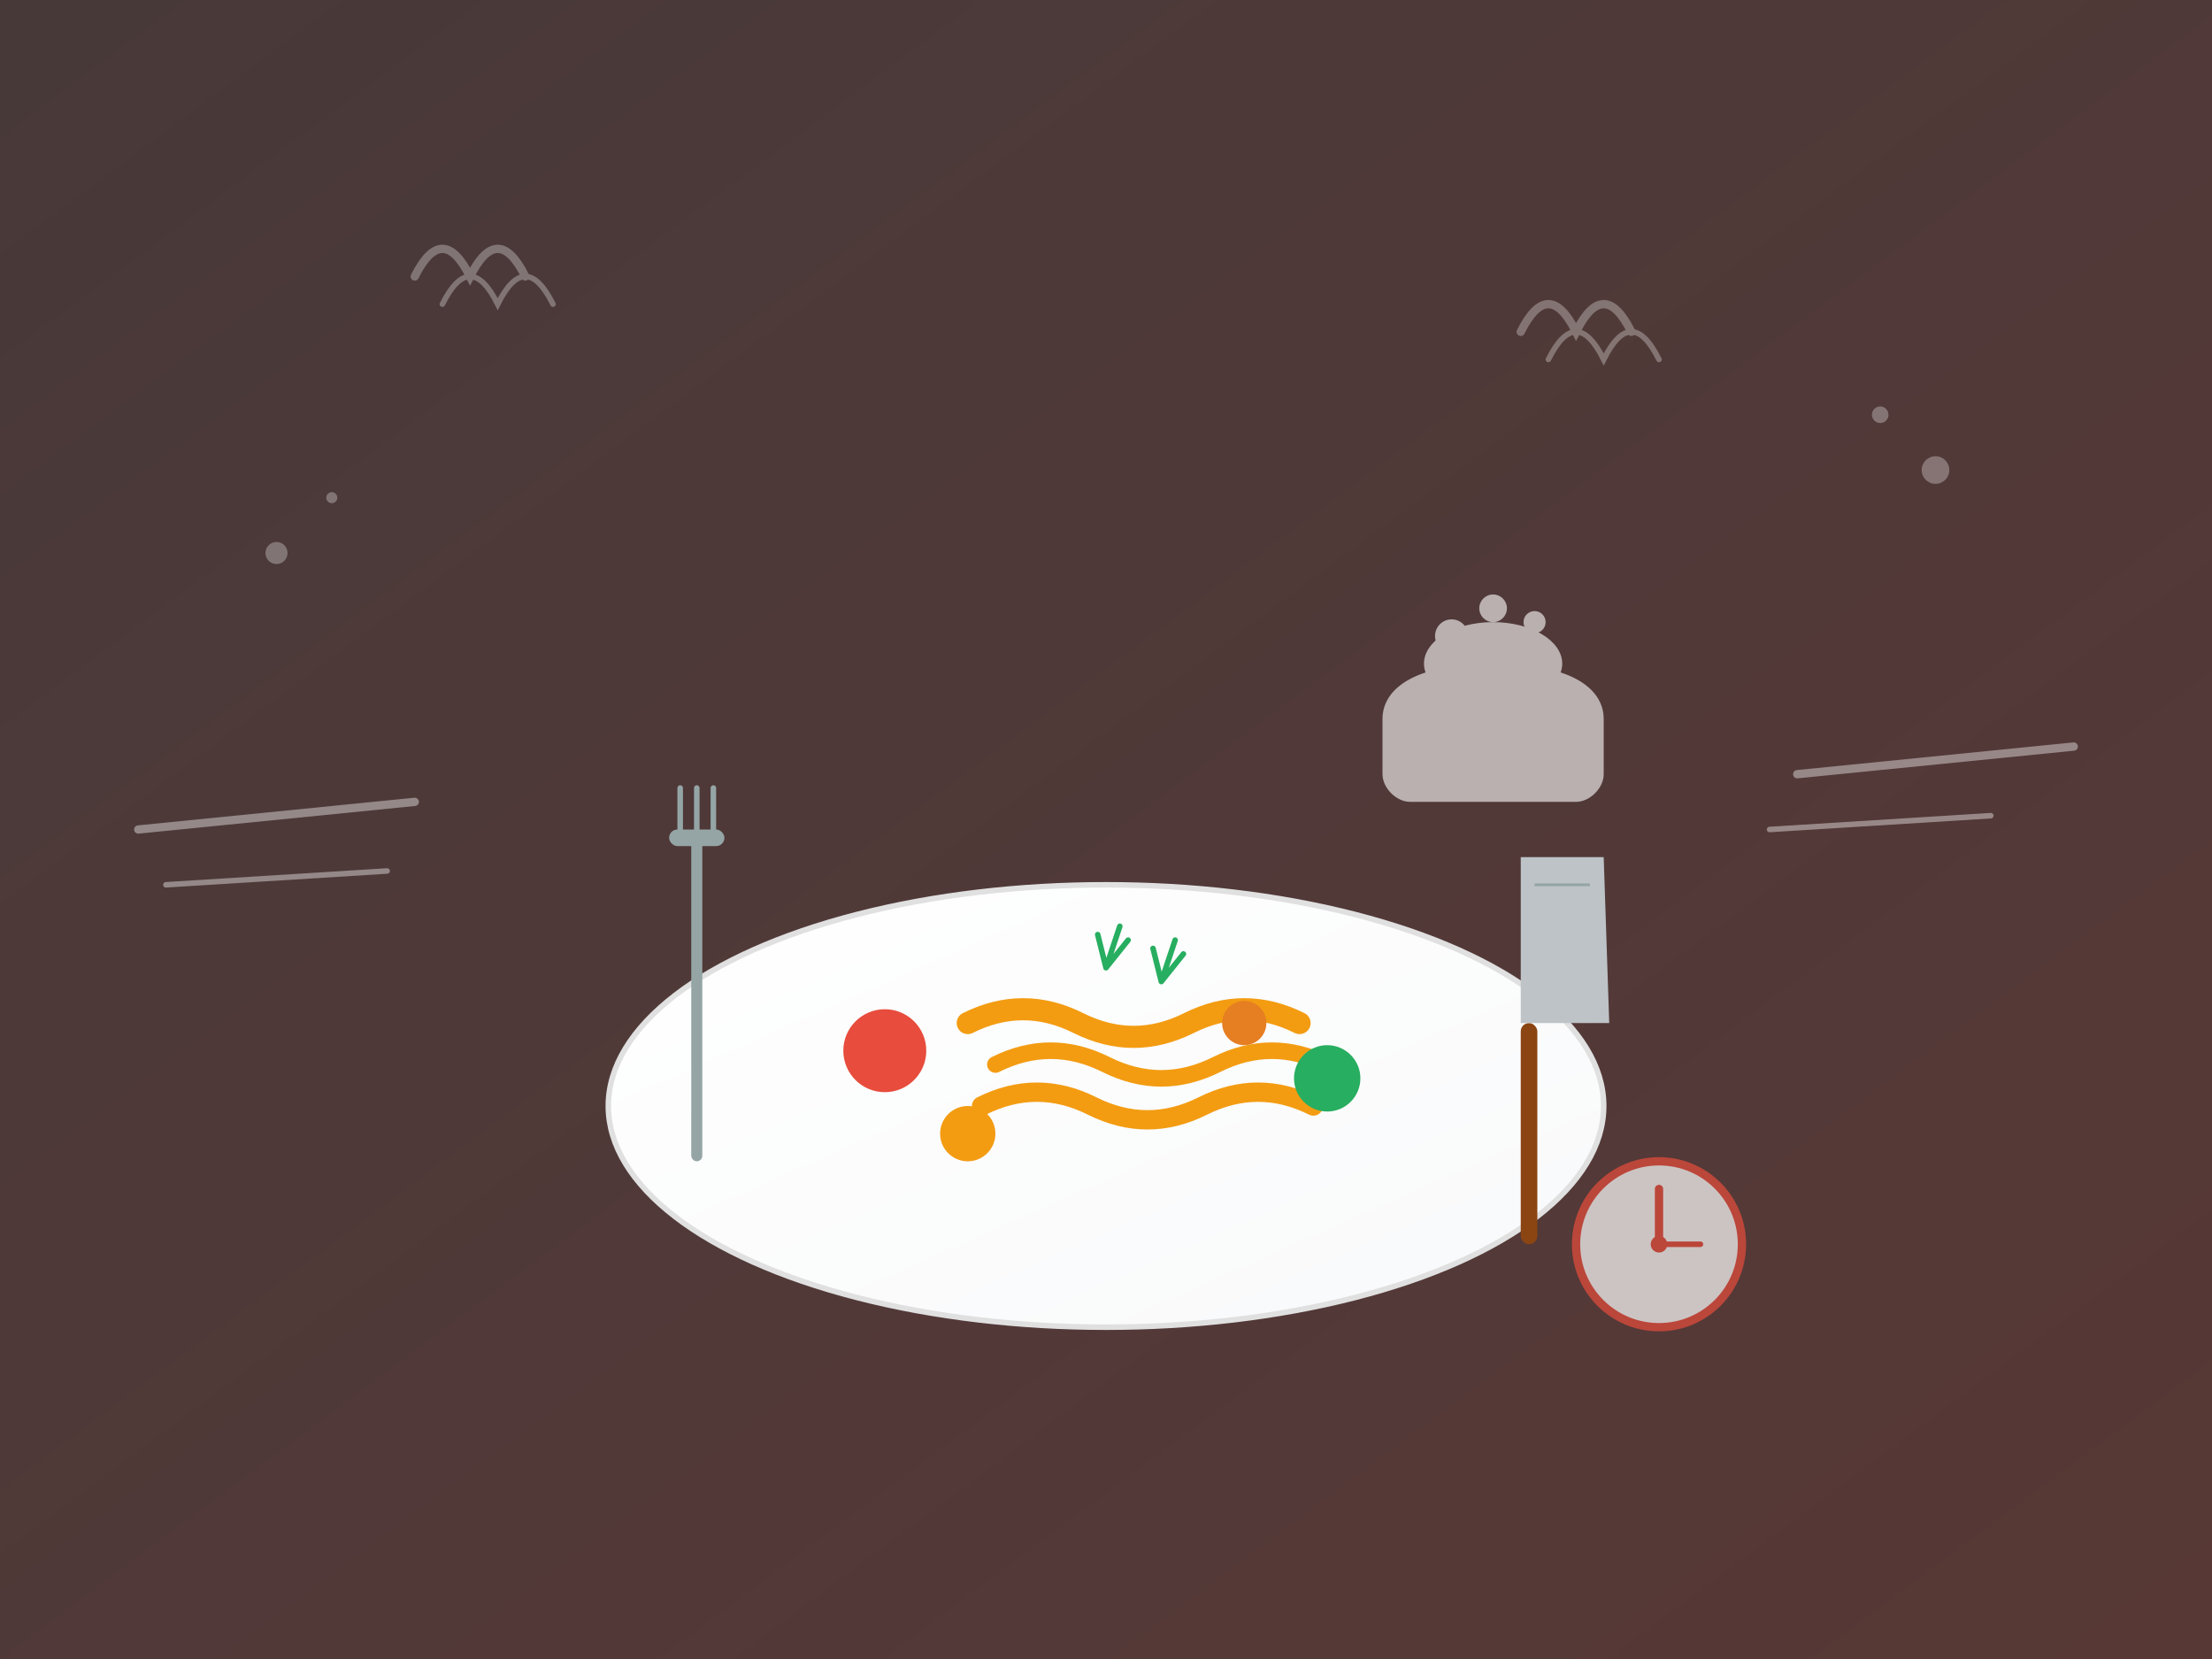<svg xmlns="http://www.w3.org/2000/svg" viewBox="0 0 800 600" width="800" height="600">
  <rect x="0" y="0" width="800" height="600" fill="#333333" stroke="none"/>
  <defs>
    <linearGradient id="heroGradient" x1="0%" y1="0%" x2="100%" y2="100%">
      <stop offset="0%" style="stop-color:#ff6b6b;stop-opacity:0.1" />
      <stop offset="100%" style="stop-color:#e74c3c;stop-opacity:0.2" />
    </linearGradient>
    <linearGradient id="plateGradient" x1="0%" y1="0%" x2="100%" y2="100%">
      <stop offset="0%" style="stop-color:#ffffff;stop-opacity:1" />
      <stop offset="100%" style="stop-color:#f8f9fa;stop-opacity:1" />
    </linearGradient>
  </defs>
  
  <!-- Background elements -->
  <rect width="800" height="600" fill="url(#heroGradient)"/>
  
  <!-- Decorative cooking elements -->
  <g opacity="0.3">
    <!-- Steam lines -->
    <path d="M150 100 Q160 80 170 100 Q180 80 190 100" stroke="#fff" stroke-width="3" fill="none" stroke-linecap="round"/>
    <path d="M160 110 Q170 90 180 110 Q190 90 200 110" stroke="#fff" stroke-width="2" fill="none" stroke-linecap="round"/>
    
    <path d="M550 120 Q560 100 570 120 Q580 100 590 120" stroke="#fff" stroke-width="3" fill="none" stroke-linecap="round"/>
    <path d="M560 130 Q570 110 580 130 Q590 110 600 130" stroke="#fff" stroke-width="2" fill="none" stroke-linecap="round"/>
    
    <!-- Decorative dots -->
    <circle cx="100" cy="200" r="4" fill="#fff"/>
    <circle cx="120" cy="180" r="2" fill="#fff"/>
    <circle cx="680" cy="150" r="3" fill="#fff"/>
    <circle cx="700" cy="170" r="5" fill="#fff"/>
  </g>
  
  <!-- Main cooking scene -->
  <g transform="translate(200, 150)">
    <!-- Large plate -->
    <ellipse cx="200" cy="250" rx="180" ry="80" fill="url(#plateGradient)" stroke="#e0e0e0" stroke-width="2"/>
    
    <!-- Food items on plate -->
    <!-- Pasta -->
    <g transform="translate(150, 220)">
      <path d="M0 0 Q20 -10 40 0 Q60 10 80 0 Q100 -10 120 0" stroke="#f39c12" stroke-width="8" fill="none" stroke-linecap="round"/>
      <path d="M10 15 Q30 5 50 15 Q70 25 90 15 Q110 5 130 15" stroke="#f39c12" stroke-width="6" fill="none" stroke-linecap="round"/>
      <path d="M5 30 Q25 20 45 30 Q65 40 85 30 Q105 20 125 30" stroke="#f39c12" stroke-width="7" fill="none" stroke-linecap="round"/>
    </g>
    
    <!-- Vegetables -->
    <circle cx="120" cy="230" r="15" fill="#e74c3c"/>
    <circle cx="280" cy="240" r="12" fill="#27ae60"/>
    <circle cx="150" cy="260" r="10" fill="#f39c12"/>
    <circle cx="250" cy="220" r="8" fill="#e67e22"/>
    
    <!-- Herbs -->
    <g transform="translate(200, 200)">
      <path d="M0 0 L5 -15 M0 0 L-3 -12 M0 0 L8 -10" stroke="#27ae60" stroke-width="2" stroke-linecap="round"/>
      <path d="M20 5 L25 -10 M20 5 L17 -7 M20 5 L28 -5" stroke="#27ae60" stroke-width="2" stroke-linecap="round"/>
    </g>
    
    <!-- Cooking utensils -->
    <!-- Fork -->
    <g transform="translate(50, 150)">
      <rect x="0" y="0" width="4" height="120" fill="#95a5a6" rx="2"/>
      <rect x="-8" y="0" width="20" height="6" fill="#95a5a6" rx="3"/>
      <line x1="-4" y1="0" x2="-4" y2="-15" stroke="#95a5a6" stroke-width="2" stroke-linecap="round"/>
      <line x1="2" y1="0" x2="2" y2="-15" stroke="#95a5a6" stroke-width="2" stroke-linecap="round"/>
      <line x1="8" y1="0" x2="8" y2="-15" stroke="#95a5a6" stroke-width="2" stroke-linecap="round"/>
    </g>
    
    <!-- Knife -->
    <g transform="translate(350, 160)">
      <rect x="0" y="60" width="6" height="80" fill="#8b4513" rx="3"/>
      <path d="M0 0 L30 0 L32 60 L0 60 Z" fill="#bdc3c7"/>
      <line x1="5" y1="10" x2="25" y2="10" stroke="#95a5a6" stroke-width="1"/>
    </g>
    
    <!-- Chef hat in background -->
    <g transform="translate(300, 50)" opacity="0.6">
      <path d="M0 60 C0 50, 10 40, 40 40 C70 40, 80 50, 80 60 L80 80 C80 85, 75 90, 70 90 L10 90 C5 90, 0 85, 0 80 Z" fill="#fff"/>
      <ellipse cx="40" cy="40" rx="25" ry="15" fill="#fff"/>
      <circle cx="25" cy="30" r="6" fill="#fff"/>
      <circle cx="55" cy="25" r="4" fill="#fff"/>
      <circle cx="40" cy="20" r="5" fill="#fff"/>
    </g>
  </g>
  
  <!-- Speed lines indicating quick cooking -->
  <g opacity="0.4">
    <path d="M50 300 L150 290" stroke="#fff" stroke-width="3" stroke-linecap="round"/>
    <path d="M60 320 L140 315" stroke="#fff" stroke-width="2" stroke-linecap="round"/>
    <path d="M650 280 L750 270" stroke="#fff" stroke-width="3" stroke-linecap="round"/>
    <path d="M640 300 L720 295" stroke="#fff" stroke-width="2" stroke-linecap="round"/>
  </g>
  
  <!-- Clock icon indicating speed -->
  <g transform="translate(600, 450)" opacity="0.7">
    <circle cx="0" cy="0" r="30" fill="#fff" stroke="#e74c3c" stroke-width="3"/>
    <line x1="0" y1="0" x2="0" y2="-20" stroke="#e74c3c" stroke-width="3" stroke-linecap="round"/>
    <line x1="0" y1="0" x2="15" y2="0" stroke="#e74c3c" stroke-width="2" stroke-linecap="round"/>
    <circle cx="0" cy="0" r="3" fill="#e74c3c"/>
  </g>
</svg>
